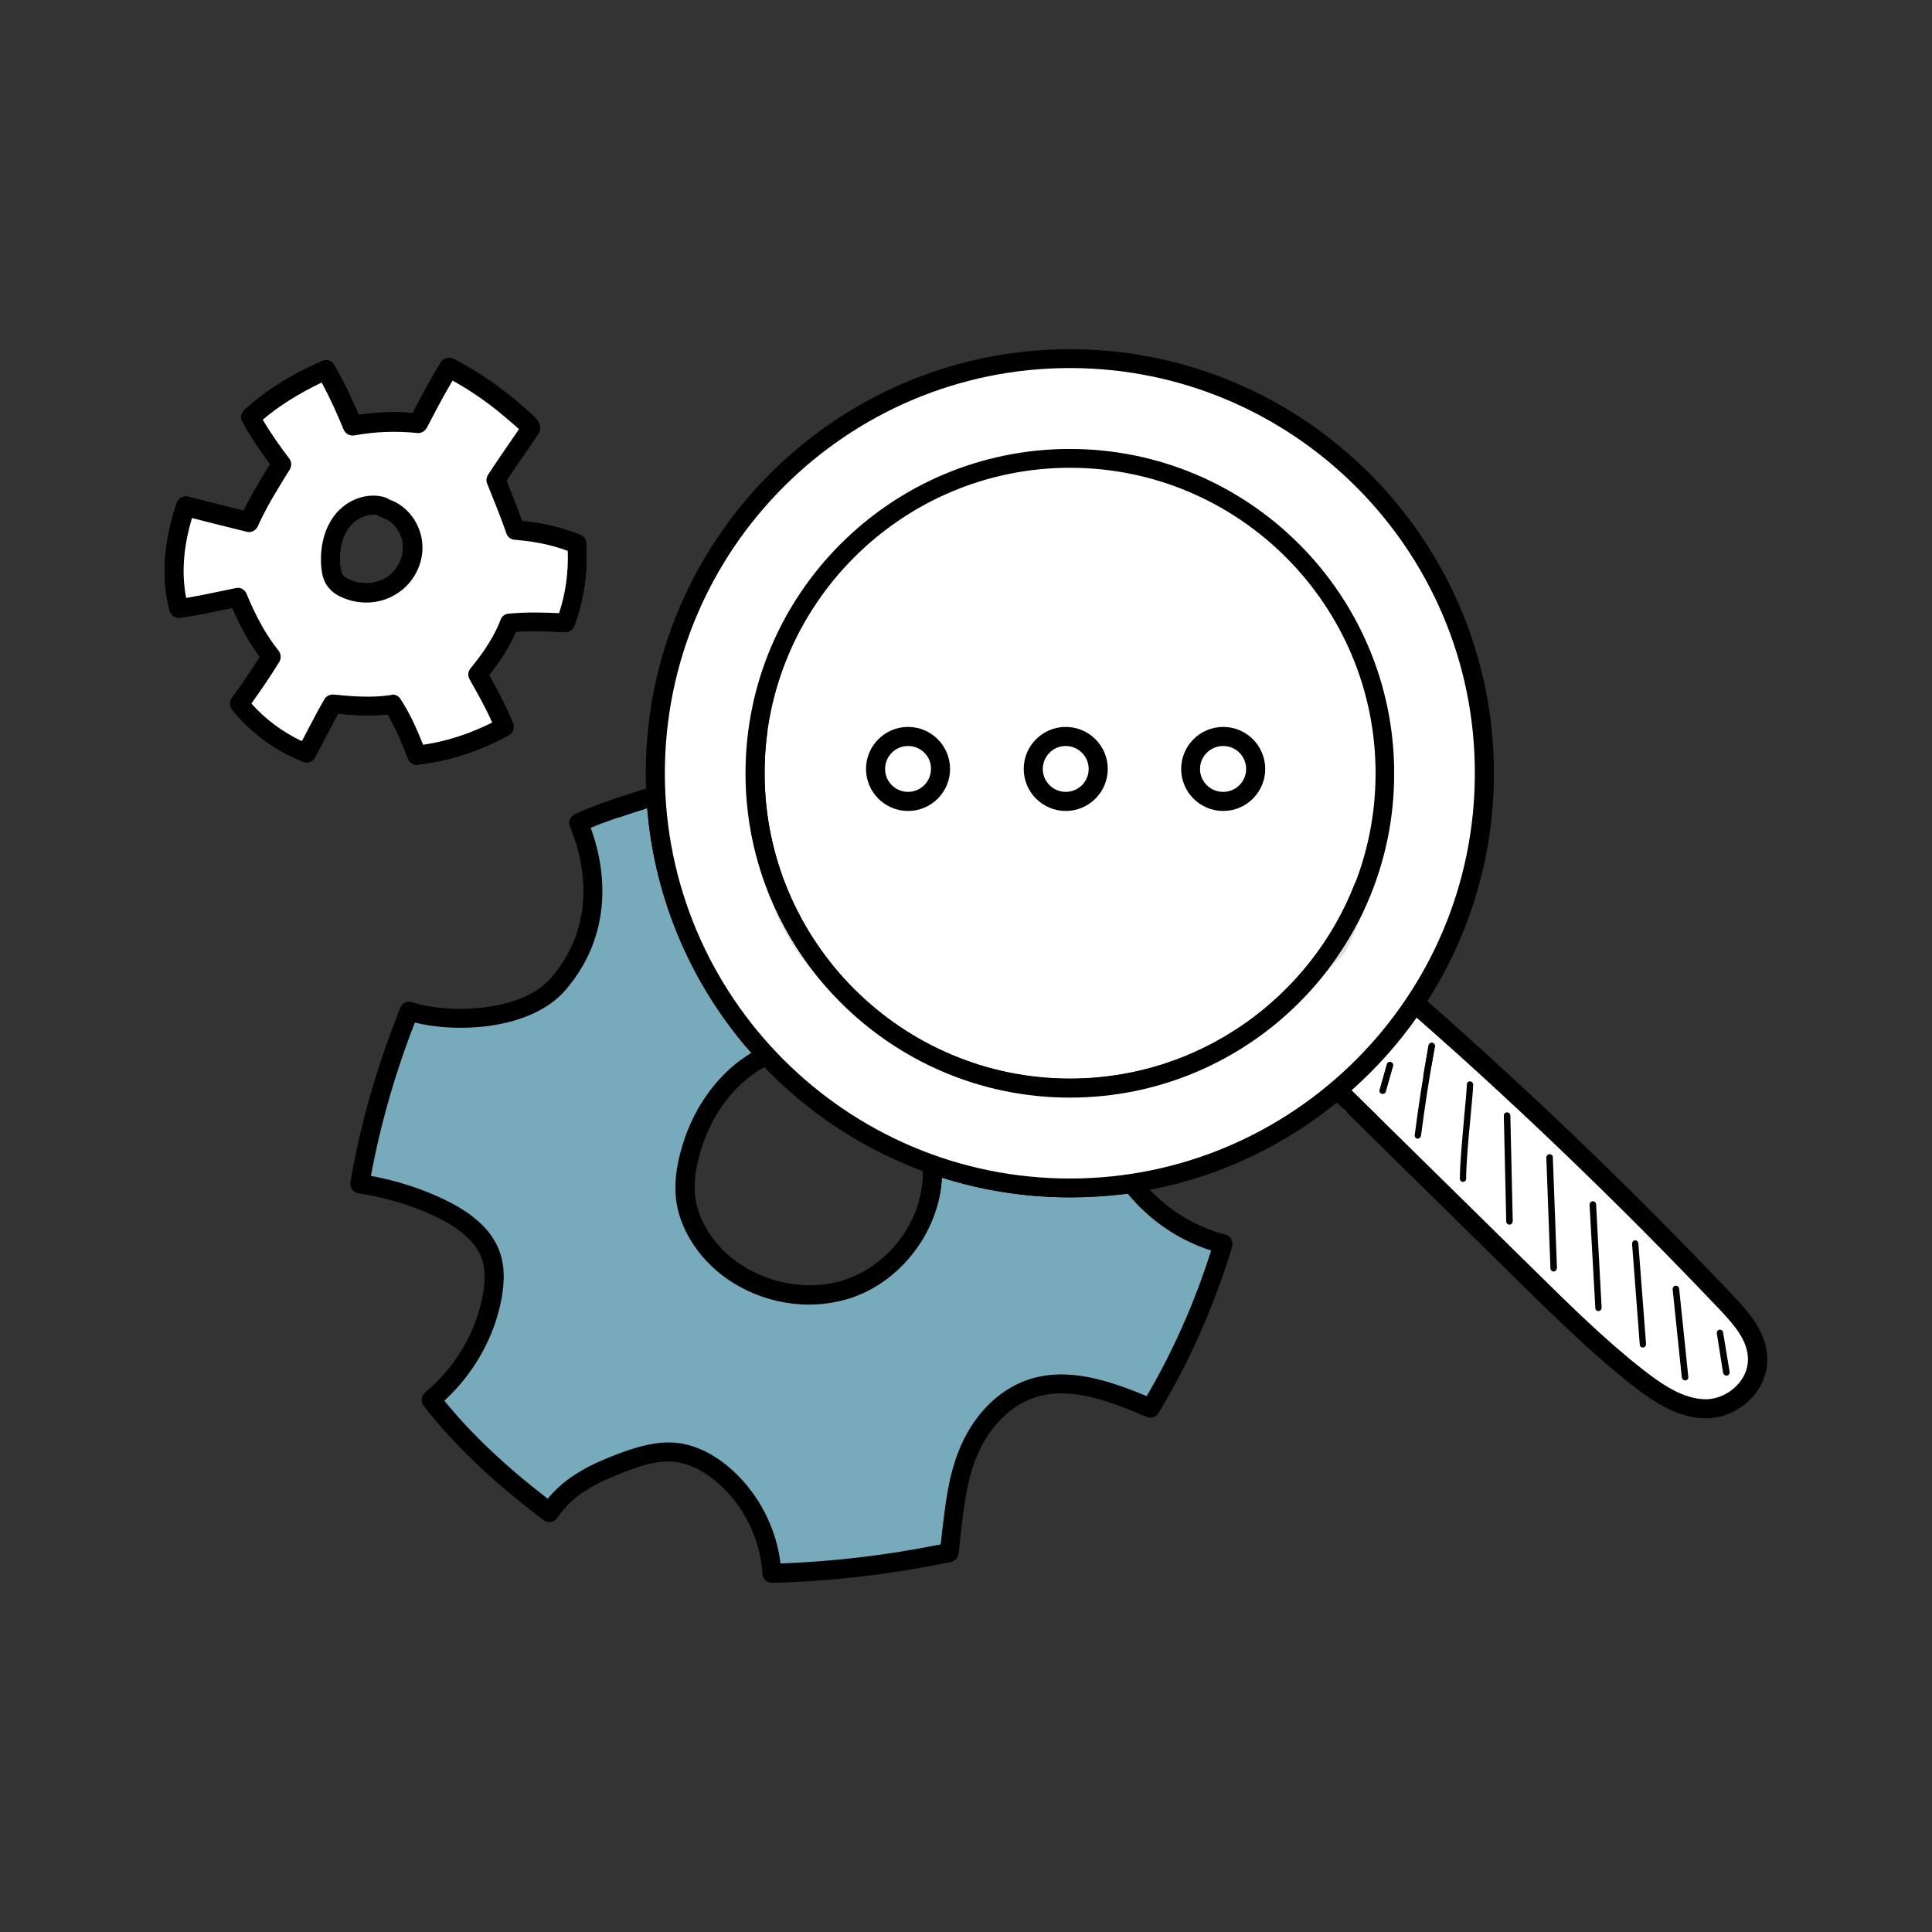 <?xml version="1.0" encoding="utf-8"?>
<!-- Generator: Adobe Illustrator 28.0.0, SVG Export Plug-In . SVG Version: 6.00 Build 0)  -->
<svg version="1.1" id="Layer_1" xmlns:xodm="http://www.corel.com/coreldraw/odm/2003"
	 xmlns="http://www.w3.org/2000/svg" xmlns:xlink="http://www.w3.org/1999/xlink" x="0px" y="0px" viewBox="0 0 800 800"
	 style="enable-background:new 0 0 800 800;" xml:space="preserve">
<rect x="0" y="0" width="800" height="800" fill="#333333" stroke="none"/>
<style type="text/css">
	.st0{fill:none;}
	.st1{fill:#77ABBC;}
	.st2{fill:#FFFFFF;}
	.st3{fill:#DEDEDE;}
</style>
<g id="Layer_x0020_1">
	<rect y="0" class="st0" width="800" height="800"/>
	<g id="_1314997659760">
		<path class="st1" d="M351,533.7c-20.9,7-46-0.9-59.1-18.4c-3.9-5.2-6.8-11.1-7.9-17.5c-1-6.3-0.3-12.9,1.3-19.1
			c3.8-15.2,12.6-29.6,25.9-38.3c13.3-8.6,31.3-10.8,45.5-3.6c17.5,8.9,28.4,27.9,29.2,46.7C387,505.3,371.9,526.7,351,533.7z
			 M458,467.2c-5-22.8,4.9-48.2,24.2-61.8c-16.4-22.8-34.7-43.9-54.5-63.6c-9.3,11.2-38.2,36.9-81.5,15.1c-19-9.6-33-33.1-31.1-40.1
			c-29.6,8.8-59.6,16.5-75.6,24c6.6,15.1,12.1,42.7-8.3,66.5c-14.3,16.9-48.3,16.1-61.8,11.4c-9.4,23.4-16.3,47.2-20.4,71.5
			c11.6,1.8,22.7,5.1,33,10c9.2,4.4,18.3,10.7,21.4,20.2c1.7,5.3,1.4,11,0.4,16.5c-3.1,16.5-12.2,31.9-25.3,42.6
			c14,17.9,30.9,33,49,46.7c7.3-10.9,18.7-16.3,29.6-20.4c7.2-2.7,14.8-5.2,22.5-4.5c8.1,0.8,15.5,5.1,21.4,10.6
			c11.1,10.2,17.9,24.6,18.8,39.5c25.2-0.7,49.5-3.8,73.5-8.6c1.8-14.1,2.6-27.6,7.3-39.9c4.7-12.3,13.9-23.6,26.6-27.9
			c16.2-5.5,33.8,1.3,49.5,8c12.4-20.4,22.8-43.8,30-68C482.7,509,463,490,458,467.2L458,467.2z"/>
		<path d="M337.9,436.4c-8.3,0-17,2.5-24.4,7.3c-11.6,7.5-20.4,20.6-24.2,35.9c-1.7,6.7-2.1,12.5-1.2,17.5
			c0.9,5.3,3.4,10.7,7.2,15.8c12,16.1,35.5,23.4,54.6,17c19.3-6.4,33.2-26.3,32.3-46.2c-0.8-18.4-11.4-35.4-27.1-43.4
			C349.7,437.7,343.9,436.4,337.9,436.4L337.9,436.4z M335,540.2c-17.8,0-35.5-8.2-46.2-22.5c-4.5-6-7.5-12.7-8.6-19.2
			c-1-6.2-0.6-13,1.4-20.7c4.3-17.2,14.4-32,27.6-40.6c15.2-9.9,34.6-11.3,49.4-3.8c18.2,9.2,30.5,28.9,31.4,50.1
			c1,23.3-15.2,46.5-37.7,54C346.7,539.3,340.8,540.2,335,540.2L335,540.2z M276.7,597.3c1,0,2.1,0,3.1,0.1
			c8.1,0.8,16.3,4.8,23.7,11.6c10.9,10,17.9,23.8,19.7,38.4c21.6-0.8,43.4-3.3,66.3-7.9c0.2-1.5,0.4-2.9,0.5-4.4
			c1.4-11.8,2.6-22.9,6.7-33.6c5.7-14.9,16.3-25.9,29-30.2c16-5.4,33,0.1,49.1,6.8c10.8-18.3,20-39,26.7-60.3
			c-23.6-7.5-42.4-27.1-47.4-49.8c-5.1-23,4.1-48.5,22.5-63.5c-14.2-19.5-30.2-38.2-48.8-57c-10.2,10.6-40,34.8-83.4,12.8
			c-16-8.1-30.3-26.6-32.9-38.4c-5.4,1.6-10.7,3.1-16,4.6c-19.8,5.7-38.6,11.1-50.9,16.3c4.6,12.4,11.6,41.3-10.3,67
			c-14.5,17-45.8,17.9-62.5,13.6c-8.2,21-14.3,42.3-18.2,63.5c10.7,2,20.8,5.2,30.2,9.7c12.8,6.1,20.5,13.5,23.4,22.6
			c1.7,5.2,1.8,11.1,0.5,18.4c-2.9,16.1-11.6,31.3-23.7,42.4c11.2,13.8,25.3,27.1,42.8,40.6c7.7-9.5,18.4-14.5,28.9-18.5
			C261.9,599.8,269.2,597.3,276.7,597.3L276.7,597.3z M319.6,655.4c-2.1,0-3.8-1.6-3.9-3.7c-0.8-13.9-7.2-27.3-17.5-36.8
			c-4.3-3.9-11.1-8.8-19.1-9.6c-7-0.7-14.1,1.7-20.7,4.3c-10.5,4-21.1,9-27.6,18.9c-0.6,0.9-1.5,1.5-2.6,1.7s-2.2-0.1-3-0.7
			c-20.8-15.6-37.1-31.1-49.8-47.4c-1.3-1.7-1-4.1,0.6-5.5c12.3-10.1,21.1-24.8,23.9-40.3c1.1-6,1-10.7-0.2-14.6
			c-2.2-6.8-8.7-12.9-19.3-17.9c-9.8-4.7-20.6-7.9-32-9.7c-1.1-0.2-2-0.7-2.6-1.6s-0.9-1.9-0.7-3c4.1-24.1,11.1-48.4,20.7-72.3
			c0.8-2,3-2.9,5-2.2c12.7,4.5,44.6,4.9,57.5-10.2c21.5-25.2,11.3-54.1,7.7-62.4c-0.9-2,0-4.2,1.9-5.2c12.5-5.9,33.4-11.9,55.4-18.2
			c6.8-1.9,13.8-3.9,20.7-6c1.4-0.4,2.9,0,3.9,1s1.5,2.5,1,3.9c-1.2,4.2,11,26.4,29.1,35.5c42.5,21.4,69.5-5.3,76.7-14.1
			c0.7-0.9,1.7-1.4,2.8-1.4c1.1,0,2.2,0.4,3,1.1c21.2,21.1,39.1,42.1,54.8,64c0.6,0.9,0.9,1.9,0.7,2.9c-0.2,1-0.7,2-1.6,2.6
			c-17.9,12.7-27.2,36.5-22.6,57.7c4.7,21.1,23,39.2,45.6,45c1,0.3,1.9,0.9,2.4,1.9c0.5,0.9,0.7,2,0.4,3.1
			c-7.3,24.4-17.9,48.2-30.5,68.9c-1,1.7-3.1,2.4-4.9,1.6c-16.4-7-32.2-12.8-46.7-7.9c-10.3,3.5-19.4,13.1-24.2,25.6
			c-3.7,9.7-4.9,20.4-6.2,31.7c-0.3,2.4-0.5,4.8-0.8,7.3c-0.2,1.7-1.5,3-3.1,3.4C368,652,343.7,654.9,319.6,655.4L319.6,655.4
			L319.6,655.4z"/>
		<path class="st2" d="M550.4,448c27.6,27.1,55.1,54.2,82.6,81.3c14.5,14.3,29.1,28.6,45,41.1c8.5,6.7,18,13,28.4,13
			s21.5-8.8,21.4-20.5c-0.1-9.2-6.4-16.5-12.3-22.8c-43.8-46.2-89.6-90.1-137.2-131.3C569.6,421.5,560.8,434.3,550.4,448z"/>
		<path d="M555.7,447.6l80.1,78.8c14.2,14,28.9,28.5,44.6,40.8c8.1,6.3,16.8,12.2,26,12.2l0,0c4.5,0,9.2-2.1,12.6-5.5
			c3.1-3.1,4.8-7,4.8-11c0-7.7-5.6-14.1-11.2-20.1c-42.6-44.9-87.5-88-133.6-128.1C571.8,425.3,564.2,436.2,555.7,447.6L555.7,447.6
			z M706.5,587.3L706.5,587.3c-11.6,0-21.7-6.7-30.9-13.9c-16-12.6-30.9-27.2-45.3-41.3l-82.6-81.3c-1.4-1.4-1.5-3.6-0.4-5.2
			c10.3-13.6,19.1-26.6,27.7-39.1c0.6-0.9,1.6-1.6,2.8-1.7c1.1-0.2,2.2,0.2,3.1,0.9c47.5,41.2,93.8,85.4,137.5,131.6
			c6.4,6.8,13.3,14.9,13.4,25.5c0,6.1-2.4,12-7,16.6C719.9,584.4,713,587.3,706.5,587.3L706.5,587.3z"/>
		<path class="st2" d="M443,450.6c-72,0-130.4-58.4-130.4-130.4S371,189.8,443,189.8s130.4,58.4,130.4,130.4S515,450.6,443,450.6z
			 M443,450.6c-72,0-130.4-58.4-130.4-130.4S371,189.8,443,189.8s130.4,58.4,130.4,130.4S515,450.6,443,450.6z M443,148.5
			c-94.8,0-171.7,76.9-171.7,171.7S348.2,491.9,443,491.9S614.7,415,614.7,320.2S537.8,148.5,443,148.5L443,148.5z"/>
		<path d="M316.6,320.2c0,69.7,56.7,126.5,126.5,126.5c69.7,0,126.5-56.7,126.5-126.5c0-69.7-56.7-126.5-126.5-126.5
			C373.3,193.7,316.6,250.5,316.6,320.2z M443,454.5c-74.1,0-134.3-60.3-134.3-134.3c0-74.1,60.2-134.3,134.3-134.3
			s134.3,60.3,134.3,134.3C577.4,394.3,517.1,454.5,443,454.5z M443,152.4c-92.5,0-167.7,75.3-167.7,167.8S350.5,488,443,488
			s167.7-75.3,167.7-167.8C610.8,227.7,535.5,152.4,443,152.4L443,152.4z M443,495.8c-96.9,0-175.6-78.8-175.6-175.6
			S346.2,144.6,443,144.6c96.9,0,175.6,78.8,175.6,175.6S539.9,495.8,443,495.8z"/>
		<path class="st2" d="M362.6,318.4c0-7.4,6-13.5,13.5-13.5c7.4,0,13.5,6,13.5,13.5c0,7.4-6,13.5-13.5,13.5S362.6,325.9,362.6,318.4
			z"/>
		<path d="M376,308.9c-5.3,0-9.5,4.3-9.5,9.5c0,5.3,4.3,9.5,9.5,9.5c5.3,0,9.5-4.3,9.5-9.5C385.6,313.2,381.3,308.9,376,308.9z
			 M376,335.8c-9.6,0-17.4-7.8-17.4-17.4S366.4,301,376,301s17.4,7.8,17.4,17.4S385.6,335.8,376,335.8z"/>
		<path class="st2" d="M427.8,318.4c0-7.4,6-13.5,13.5-13.5c7.4,0,13.5,6,13.5,13.5c0,7.4-6,13.5-13.5,13.5S427.8,325.9,427.8,318.4
			z"/>
		<path d="M441.3,308.9c-5.3,0-9.5,4.3-9.5,9.5c0,5.3,4.3,9.5,9.5,9.5c5.3,0,9.5-4.3,9.5-9.5C450.8,313.2,446.5,308.9,441.3,308.9z
			 M441.3,335.8c-9.6,0-17.4-7.8-17.4-17.4s7.8-17.4,17.4-17.4s17.4,7.8,17.4,17.4C458.7,328,450.9,335.8,441.3,335.8z"/>
		<path class="st2" d="M493,318.4c0-7.4,6-13.5,13.5-13.5c7.4,0,13.5,6,13.5,13.5c0,7.4-6,13.5-13.5,13.5S493,325.9,493,318.4z"/>
		<path d="M506.5,308.9c-5.3,0-9.6,4.3-9.6,9.5c0,5.3,4.3,9.5,9.6,9.5c5.3,0,9.5-4.3,9.5-9.5C516,313.2,511.8,308.9,506.5,308.9z
			 M506.5,335.8c-9.6,0-17.4-7.8-17.4-17.4s7.8-17.4,17.4-17.4c9.6,0,17.4,7.8,17.4,17.4S516.1,335.8,506.5,335.8z"/>
		<path d="M572.6,452.9h-0.4c-0.7-0.2-1.1-0.9-0.9-1.6l3-10.6c0.2-0.7,0.9-1.1,1.6-0.9c0.7,0.2,1.1,0.9,0.9,1.6l-3,10.6
			C573.7,452.6,573.1,452.9,572.6,452.9L572.6,452.9z"/>
		<path d="M587.1,471.5h-0.2c-0.7-0.1-1.2-0.8-1.1-1.5c1.6-12.3,3.5-24.8,5.8-37.1c0.1-0.7,0.8-1.2,1.5-1.1s1.2,0.8,1.1,1.5
			c-2.3,12.2-4.2,24.7-5.8,37C588.2,471,587.7,471.5,587.1,471.5L587.1,471.5z"/>
		<path d="M605.8,489.4c-0.7,0-1.3-0.6-1.3-1.3c0-6.2,1-16.6,1.8-25.7c0.5-5.6,1-10.4,1.1-13.4c0-0.7,0.6-1.4,1.4-1.2
			c0.7,0,1.3,0.7,1.2,1.4c-0.1,3.1-0.6,7.9-1.1,13.5c-0.9,9.1-1.8,19.4-1.8,25.5C607.1,488.8,606.5,489.4,605.8,489.4L605.8,489.4z"
			/>
		<path d="M625,507.1c-0.7,0-1.3-0.6-1.3-1.3l-1-43.9c0-0.7,0.5-1.3,1.3-1.3s1.4,0.6,1.4,1.3l1,43.8
			C626.3,506.5,625.8,507.1,625,507.1L625,507.1L625,507.1z"/>
		<path d="M643.3,526.5c-0.7,0-1.3-0.6-1.3-1.3l-1.7-45.9c0-0.7,0.5-1.3,1.3-1.4c0.7,0,1.4,0.5,1.4,1.3l1.7,45.9
			C644.6,525.9,644,526.5,643.3,526.5L643.3,526.5L643.3,526.5z"/>
		<path d="M661.9,542.9c-0.7,0-1.3-0.5-1.3-1.2l-2.4-42.9c0-0.7,0.5-1.3,1.3-1.4c0.8,0,1.3,0.5,1.4,1.2l2.3,42.9
			C663.2,542.2,662.7,542.8,661.9,542.9L661.9,542.9L661.9,542.9z"/>
		<path d="M680.3,558c-0.7,0-1.3-0.5-1.3-1.2l-3.2-41.8c0-0.7,0.5-1.4,1.2-1.4c0.7-0.1,1.3,0.5,1.4,1.2l3.2,41.8
			C681.6,557.3,681.1,557.9,680.3,558L680.3,558L680.3,558z"/>
		<path d="M697.7,571.6c-0.6,0-1.2-0.5-1.3-1.2l-3.8-36.6c0-0.7,0.5-1.4,1.2-1.4c0.7-0.1,1.4,0.4,1.5,1.2l3.8,36.6
			c0.1,0.7-0.5,1.4-1.2,1.4H697.7L697.7,571.6z"/>
		<path d="M714.8,569.6c-0.6,0-1.2-0.5-1.3-1.1l-2.6-16.4c-0.1-0.7,0.4-1.4,1.1-1.5c0.7-0.1,1.4,0.4,1.5,1.1l2.7,16.4
			c0.1,0.7-0.4,1.4-1.1,1.5H714.8L714.8,569.6z"/>
		<path class="st3" d="M337.8,403.7c-0.2-0.2-0.4-0.5-0.6-0.7c-9.5-10.7-14.9-21.4-18.5-31.8C323.5,382.9,330,393.9,337.8,403.7
			L337.8,403.7z M549.8,401.6c5.5-7.2,10.3-15,14.3-23.2c-0.3,0.9-0.7,1.8-1,2.7c-1.9,4.4-3.9,8.7-6,13.1
			C555.1,396.4,552.7,398.9,549.8,401.6L549.8,401.6z"/>
		<path d="M438.7,450.9c-4.9,0-9.8-0.4-14.7-1.3h-0.1c-7.8-0.9-15.8-1.8-23.4-4.1c-14-4.5-26.5-12.3-38.3-20.9
			c-5-4.1-12.9-8.5-24.3-21c-7.8-9.8-14.3-20.8-19.1-32.6c-1.9-5.6-3.4-11.1-4.8-16.4c-2.3-17.7-2.6-35.5-0.3-53.2
			c0.2,0,0.4,0,0.5,0c1.2,0,2.4,0.3,3.5,0.8c0,0.1,0,0.2,0.1,0.2c-0.8,5.8-1.2,11.7-1.2,17.7c0,69.7,56.7,126.5,126.5,126.5
			c53.7,0,99.7-33.7,118-81c1-1.4,2.1-2.8,3.4-3.9c1-0.6,2.1-0.9,3.2-0.9c0.9,0,1.7,0.2,2.5,0.5c-2,5.7-4,11.3-6.1,17
			c-4,8.2-8.8,16-14.3,23.2c-8.5,8-20.2,17.2-31.6,24.3c-2.4,1.8-4.1,3-9.1,6.1c-12.4,6.5-25.9,10.7-39.4,14
			c-6.5,1.8-13,3.7-19.8,4.3C446.2,450.7,442.4,450.9,438.7,450.9L438.7,450.9z"/>
		<path class="st3" d="M558.2,461.2c-1-0.7-1.8-1.6-2.5-2.5L558.2,461.2z"/>
		<path d="M565,463.5c-2.5,0-4.8-0.9-6.8-2.3l-2.5-2.5c-0.6-0.8-1.1-1.7-1.5-2.6c1.9-1.5,3.7-3,5.4-4.6l10.8,10.6
			C568.6,463.1,566.8,463.5,565,463.5L565,463.5z M599.4,432.6c-4.3-3.8-8.5-7.6-12.8-11.3c0.9-1.3,1.8-2.6,2.7-3.9
			c0.1,0,0.2,0,0.3,0c0.9,0,1.9,0.1,2.9,0.4C598.8,419.4,602.1,426.8,599.4,432.6L599.4,432.6z"/>
		<path d="M554.2,456.1c-1.4-3.5-1.3-7.6,1.7-11.2c1.2-2,3.4-3,5.3-4.3l0.1-0.1c9.4-8.5,11-7.9,16.7-14.6l0.5-0.5
			c2.7-4.1,6.1-8,10.9-8.1c-0.9,1.3-1.8,2.6-2.7,3.9c-7.8,11.1-16.9,21.2-27,30.2C557.8,453,556,454.6,554.2,456.1L554.2,456.1z"/>
		<path d="M572.6,452.9h-0.4c-0.7-0.2-1.1-0.9-0.9-1.6l3-10.6c0.1-0.6,0.6-1,1.2-1c0.1,0,0.3,0,0.4,0.1c0.7,0.2,1.1,0.9,0.9,1.6
			l-3,10.6C573.7,452.6,573.1,452.9,572.6,452.9L572.6,452.9z"/>
		<path d="M589.3,445.8c0.7-4.3,1.5-8.6,2.2-12.9c0.1-0.6,0.7-1.1,1.3-1.1c0.1,0,0.2,0,0.2,0c0.7,0.1,1.2,0.8,1.1,1.5
			c-0.5,2.9-1,5.7-1.5,8.6c-0.9,1.1-1.9,2.1-2.8,3.1C589.6,445.3,589.5,445.6,589.3,445.8L589.3,445.8z"/>
		<path class="st2" d="M172.4,230.8c0.3,1.1-0.7,3.1-1,4.1c-0.4,0.8-0.7,1.6-1.2,2.4c-0.9,1.4-2,2.8-3.3,3.9
			c-2.5,2.4-5.3,4.1-8.6,5.3c-1.3,0.5-2.7,0.8-4,1.1c-1.2,0.2-2.4,0.3-3.5,0.2c-0.8-0.1-1.5-0.3-2.3-0.3c2.1,0-0.2,0-1-0.2
			c-3.6-1-7.2-4.1-8.9-7.5c-1.1-2-2-4.3-2.1-6.7c-0.1-2.1,0.5-4.3,1.3-6.2c1.1-2.8,2.4-5.5,4.1-8c1.9-2.8,4.3-5.7,7.3-7.2
			c3-1.6,6.3-1.8,9.3-0.7c1.2-0.6,2.6-0.8,3.8-0.3c2.2,0.8,4.1,1.9,5.6,3.8c1.5,1.8,2.5,3.6,3.4,5.9c0.2,0.7,0.5,1.4,0.6,2.1
			c0.1,0.4,0.2,0.9,0.3,1.3c0.1,0.7,0.2,1.3,0.3,2v-0.5c-0.1-0.6,0-0.6,0-0.1c0.1,0.7,0.2,1.4,0.3,2v1
			C172.6,229.1,172.6,230,172.4,230.8L172.4,230.8z M213.1,219.6l-6.6-22.2l13.9-20l-34.1-24.1c-4.4,7.3-8.8,14.6-13.2,22l-0.9,1
			c-0.5,0.3-1.1,0.3-1.8,0.3c-7.6-0.1-15.2-0.2-22.8-0.4c-3.8-7.3-7.4-14.2-11.5-20.8c-0.3-0.5-0.7-1.1-1.3-1.2
			c-0.6-0.1-1.2,0.2-1.7,0.5c-9,5.5-18,11.1-27.1,16.6l-0.6,0.5c-0.4,0.6,0,1.4,0.3,2c3.4,6.2,7.5,11.9,12.1,17.2
			c-4.1,7.7-8.4,14.8-13.1,21.6c-1.1,1.6-2.4,3.4-4.3,3.9c-1.6,0.5-3.3,0-4.8-0.4c-6.4-1.8-12.6-3.9-18.9-6.2
			c-5.3,12.8-6.3,27.4-2.8,40.8c0.5,1,24.1-2.4,24.1-2.4l14,24.9l-11.2,18.9l25.8,19.2l13.4-20l23.7,0.5l9.1,21.1l35.3-12.5
			l-8.5-21.7l12.7-21l23.9-2l0.8-29.8L213.1,219.6L213.1,219.6z"/>
		<path d="M162.5,287.6c1.4,0,2.6,0.7,3.3,1.8c4.2,6.4,6.9,12.8,9.4,19c9.6-1.4,19.2-4.5,28.6-9.2c-2.9-6.6-6.2-12.3-9.4-18
			c-0.8-1.4-0.6-3.2,0.4-4.4c6.1-7.4,10.1-13.9,12.5-20.2c0.5-1.4,1.8-2.4,3.3-2.5c7.5-0.7,14.4-0.5,20.9-0.2
			c2.7-8.2,3.9-16.7,3.6-25.8c-8.3-3.1-16.1-4.1-22-4.6c-1.5-0.1-2.9-1.1-3.4-2.6c-2.4-7-5.3-13.9-8-20.7c-0.5-1.2-0.3-2.5,0.4-3.6
			c3.1-4.8,6.1-9.1,8.9-13.2c1.3-1.9,2.6-3.8,3.9-5.7c-2-1.8-3.9-3.5-6-5.2c-6.7-5.7-13.9-10.7-21.5-14.9c-4,6.7-7.4,13.3-10.7,19.6
			c-0.8,1.4-2.4,2.3-3.9,2.1c-8.7-0.9-17.5-0.6-26.1,1c-1.8,0.3-3.7-0.7-4.4-2.4c-2.7-6.6-5.7-13.2-9.1-19.5
			c-9.4,4.5-17.6,9.6-24.4,15.4c3.6,6.1,7.5,11.5,11,16.1c1,1.3,1,3.1,0.2,4.5c-5,8-9.7,15.6-13.3,23.6c-0.8,1.7-2.7,2.7-4.5,2.2
			c-7.8-1.9-15.3-3.8-22.7-5.7c-3.6,12-4.4,23.1-2.4,33.1c4.6-0.8,9.1-1.7,13.4-2.6c2.4-0.5,4.8-1,7.2-1.5c1.9-0.4,3.7,0.6,4.4,2.4
			c4,9.7,8.3,17.4,13.3,23.6c1,1.3,1.1,3.1,0.3,4.5c-4.1,6.7-7.9,12.1-11.6,17.3c5.7,6.5,12.9,11.8,20.9,15.6c0.7-1.3,1.4-2.7,2.1-4
			c2.4-4.6,4.7-9,7.2-13.3c0.8-1.4,2.3-2.1,3.9-2c7.7,0.8,15.9,1.4,23.7,0.2L162.5,287.6L162.5,287.6z M172.7,316.7
			c-1.6,0-3.1-1-3.7-2.5c-2.5-6.3-4.9-12.4-8.5-18.4c-7,0.7-13.9,0.4-20.5-0.3c-1.9,3.5-3.8,7.1-5.8,10.9c-1.2,2.3-2.4,4.7-3.8,7.2
			c-0.9,1.8-3,2.6-4.9,1.8c-11.6-4.6-21.8-12.1-29.4-21.6c-1.1-1.4-1.1-3.3-0.1-4.7c3.8-5.2,7.6-10.6,11.6-17.1
			c-4.2-5.7-8-12.3-11.4-20.3c-1.3,0.3-2.6,0.6-4,0.8c-5.5,1.2-11.3,2.4-17.5,3.3c-1.9,0.3-3.8-1-4.4-2.9
			c-3.6-13.3-2.6-28.3,2.9-44.6c0.6-2,2.7-3.1,4.7-2.6c7.5,1.9,15,3.8,23,5.8c3.2-6.6,7-12.8,11-19.3c-3.7-5-7.8-10.8-11.5-17.6
			c-0.9-1.6-0.5-3.6,0.8-4.8c8.6-7.9,19.4-14.7,32.2-20.3c1.9-0.8,4.1-0.1,5,1.7c3.8,6.6,7.1,13.6,10.1,20.6
			c7.4-1.1,15-1.4,22.4-0.8c3.5-6.7,7.2-13.7,11.7-21c1.1-1.7,3.4-2.3,5.2-1.4c9.3,4.9,18.2,10.8,26.2,17.6c2.2,1.8,4.3,3.7,6.4,5.6
			c1.1,1,2.6,2.4,3.1,4.5c0.3,1.1,0.1,2.2-0.5,3.2c-1.8,2.7-3.7,5.4-5.6,8.2c-2.5,3.6-5,7.2-7.7,11.3c2.2,5.5,4.4,11.1,6.4,16.7
			c6.7,0.7,15.1,2.1,24.2,5.8c1.4,0.6,2.4,1.9,2.4,3.4c0.7,12.3-0.9,23.5-4.9,34.2c-0.6,1.6-2,2.7-3.8,2.6l-2.6-0.1
			c-5.7-0.2-11.6-0.5-17.8,0c-2.5,5.8-6.1,11.6-11.1,18c3.4,6,6.8,12.4,9.9,19.8c0.8,1.9,0,4-1.7,5c-12.3,6.7-25,10.8-37.7,12.2
			L172.7,316.7L172.7,316.7z"/>
		<path d="M154.4,213.1c-3.4,0-7.2,1.9-9.7,5c-3,3.9-4.4,9.4-3.9,15.6c0.1,1.4,0.3,3.2,1.1,4.3c0.5,0.8,1.5,1.5,3,2.1
			c4.9,2.2,10.7,1.8,15.1-0.9c4.4-2.8,7.2-8.1,6.9-13.3s-3.8-10-8.4-11.6l-0.5-0.2c-0.8-0.3-1.5-0.6-2.1-1
			C155.4,213.2,154.9,213.1,154.4,213.1L154.4,213.1z M151.7,249.5c-3.4,0-6.8-0.7-10-2.1c-2.8-1.2-4.8-2.8-6.2-4.8
			c-1.9-2.7-2.3-5.8-2.5-8.2c-0.6-8.2,1.4-15.7,5.6-21.1c5.2-6.7,14-9.7,21.3-7.2c0.5,0.2,1,0.5,1.4,0.8
			c7.6,2.6,13.1,10.2,13.6,18.6c0.5,8-3.7,16.1-10.7,20.4C160.5,248.3,156.1,249.5,151.7,249.5L151.7,249.5z"/>
		<path class="st2" d="M172.4,230.8c0.3,1.1-0.7,3.1-1,4.1c-0.4,0.8-0.7,1.6-1.2,2.4c-0.9,1.4-2,2.8-3.3,3.9
			c-2.5,2.4-5.3,4.1-8.6,5.3c-1.3,0.5-2.7,0.8-4,1.1c-1.2,0.2-2.4,0.3-3.5,0.2c-0.8-0.1-1.5-0.3-2.3-0.3c2.1,0-0.2,0-1-0.2
			c-3.6-1-7.2-4.1-8.9-7.5c-1.1-2-2-4.3-2.1-6.7c-0.1-2.1,0.5-4.3,1.3-6.2c1.1-2.8,2.4-5.5,4.1-8c1.9-2.8,4.3-5.7,7.3-7.2
			c3-1.6,6.3-1.8,9.3-0.7c1.2-0.6,2.6-0.8,3.8-0.3c2.2,0.8,4.1,1.9,5.6,3.8c1.5,1.8,2.5,3.6,3.4,5.9c0.2,0.7,0.5,1.4,0.6,2.1
			c0.1,0.4,0.2,0.9,0.3,1.3c0.1,0.7,0.2,1.3,0.3,2v-0.5c-0.1-0.6,0-0.6,0-0.1c0.1,0.7,0.2,1.4,0.3,2v1
			C172.6,229.1,172.6,230,172.4,230.8L172.4,230.8z M213.1,219.6l-6.6-22.2l13.9-20l-34.1-24.1c-4.4,7.3-8.8,14.6-13.2,22l-0.9,1
			c-0.5,0.3-1.1,0.3-1.8,0.3c-7.6-0.1-15.2-0.2-22.8-0.4c-3.8-7.3-7.4-14.2-11.5-20.8c-0.3-0.5-0.7-1.1-1.3-1.2
			c-0.6-0.1-1.2,0.2-1.7,0.5c-9,5.5-18,11.1-27.1,16.6l-0.6,0.5c-0.4,0.6,0,1.4,0.3,2c3.4,6.2,7.5,11.9,12.1,17.2
			c-4.1,7.7-8.4,14.8-13.1,21.6c-1.1,1.6-2.4,3.4-4.3,3.9c-1.6,0.5-3.3,0-4.8-0.4c-6.4-1.8-12.6-3.9-18.9-6.2
			c-5.3,12.8-6.3,27.4-2.8,40.8c0.5,1,24.1-2.4,24.1-2.4l14,24.9l-11.2,18.9l25.8,19.2l13.4-20l23.7,0.5l9.1,21.1l35.3-12.5
			l-8.5-21.7l12.7-21l23.9-2l0.8-29.8L213.1,219.6L213.1,219.6z"/>
		<path d="M162.5,287.6c1.4,0,2.6,0.7,3.3,1.8c4.2,6.4,6.9,12.8,9.4,19c9.6-1.4,19.2-4.5,28.6-9.2c-2.9-6.6-6.2-12.3-9.4-18
			c-0.8-1.4-0.6-3.2,0.4-4.4c6.1-7.4,10.1-13.9,12.5-20.2c0.5-1.4,1.8-2.4,3.3-2.5c7.5-0.7,14.4-0.5,20.9-0.2
			c2.7-8.2,3.9-16.7,3.6-25.8c-8.3-3.1-16.1-4.1-22-4.6c-1.5-0.1-2.9-1.1-3.4-2.6c-2.4-7-5.3-13.9-8-20.7c-0.5-1.2-0.3-2.5,0.4-3.6
			c3.1-4.8,6.1-9.1,8.9-13.2c1.3-1.9,2.6-3.8,3.9-5.7c-2-1.8-3.9-3.5-6-5.2c-6.7-5.7-13.9-10.7-21.5-14.9c-4,6.7-7.4,13.3-10.7,19.6
			c-0.8,1.4-2.4,2.3-3.9,2.1c-8.7-0.9-17.5-0.6-26.1,1c-1.8,0.3-3.7-0.7-4.4-2.4c-2.7-6.6-5.7-13.2-9.1-19.5
			c-9.4,4.5-17.6,9.6-24.4,15.4c3.6,6.1,7.5,11.5,11,16.1c1,1.3,1,3.1,0.2,4.5c-5,8-9.7,15.6-13.3,23.6c-0.8,1.7-2.7,2.7-4.5,2.2
			c-7.8-1.9-15.3-3.8-22.7-5.7c-3.6,12-4.4,23.1-2.4,33.1c4.6-0.8,9.1-1.7,13.4-2.6c2.4-0.5,4.8-1,7.2-1.5c1.9-0.4,3.7,0.6,4.4,2.4
			c4,9.7,8.3,17.4,13.3,23.6c1,1.3,1.1,3.1,0.3,4.5c-4.1,6.7-7.9,12.1-11.6,17.3c5.7,6.5,12.9,11.8,20.9,15.6c0.7-1.3,1.4-2.7,2.1-4
			c2.4-4.6,4.7-9,7.2-13.3c0.8-1.4,2.3-2.1,3.9-2c7.7,0.8,15.9,1.4,23.7,0.2L162.5,287.6L162.5,287.6z M172.7,316.7
			c-1.6,0-3.1-1-3.7-2.5c-2.5-6.3-4.9-12.4-8.5-18.4c-7,0.7-13.9,0.4-20.5-0.3c-1.9,3.5-3.8,7.1-5.8,10.9c-1.2,2.3-2.4,4.7-3.8,7.2
			c-0.9,1.8-3,2.6-4.9,1.8c-11.6-4.6-21.8-12.1-29.4-21.6c-1.1-1.4-1.1-3.3-0.1-4.7c3.8-5.2,7.6-10.6,11.6-17.1
			c-4.2-5.7-8-12.3-11.4-20.3c-1.3,0.3-2.6,0.6-4,0.8c-5.5,1.2-11.3,2.4-17.5,3.3c-1.9,0.3-3.8-1-4.4-2.9
			c-3.6-13.3-2.6-28.3,2.9-44.6c0.6-2,2.7-3.1,4.7-2.6c7.5,1.9,15,3.8,23,5.8c3.2-6.6,7-12.8,11-19.3c-3.7-5-7.8-10.8-11.5-17.6
			c-0.9-1.6-0.5-3.6,0.8-4.8c8.6-7.9,19.4-14.7,32.2-20.3c1.9-0.8,4.1-0.1,5,1.7c3.8,6.6,7.1,13.6,10.1,20.6
			c7.4-1.1,15-1.4,22.4-0.8c3.5-6.7,7.2-13.7,11.7-21c1.1-1.7,3.4-2.3,5.2-1.4c9.3,4.9,18.2,10.8,26.2,17.6c2.2,1.8,4.3,3.7,6.4,5.6
			c1.1,1,2.6,2.4,3.1,4.5c0.3,1.1,0.1,2.2-0.5,3.2c-1.8,2.7-3.7,5.4-5.6,8.2c-2.5,3.6-5,7.2-7.7,11.3c2.2,5.5,4.4,11.1,6.4,16.7
			c6.7,0.7,15.1,2.1,24.2,5.8c1.4,0.6,2.4,1.9,2.4,3.4c0.7,12.3-0.9,23.5-4.9,34.2c-0.6,1.6-2,2.7-3.8,2.6l-2.6-0.1
			c-5.7-0.2-11.6-0.5-17.8,0c-2.5,5.8-6.1,11.6-11.1,18c3.4,6,6.8,12.4,9.9,19.8c0.8,1.9,0,4-1.7,5c-12.3,6.7-25,10.8-37.7,12.2
			L172.7,316.7L172.7,316.7z"/>
		<path d="M154.4,213.1c-3.4,0-7.2,1.9-9.7,5c-3,3.9-4.4,9.4-3.9,15.6c0.1,1.4,0.3,3.2,1.1,4.3c0.5,0.8,1.5,1.5,3,2.1
			c4.9,2.2,10.7,1.8,15.1-0.9c4.4-2.8,7.2-8.1,6.9-13.3s-3.8-10-8.4-11.6l-0.5-0.2c-0.8-0.3-1.5-0.6-2.1-1
			C155.4,213.2,154.9,213.1,154.4,213.1L154.4,213.1z M151.7,249.5c-3.4,0-6.8-0.7-10-2.1c-2.8-1.2-4.8-2.8-6.2-4.8
			c-1.9-2.7-2.3-5.8-2.5-8.2c-0.6-8.2,1.4-15.7,5.6-21.1c5.2-6.7,14-9.7,21.3-7.2c0.5,0.2,1,0.5,1.4,0.8
			c7.6,2.6,13.1,10.2,13.6,18.6c0.5,8-3.7,16.1-10.7,20.4C160.5,248.3,156.1,249.5,151.7,249.5L151.7,249.5z"/>
		<path class="st2" d="M172.4,230.8c0.3,1.1-0.7,3.1-1,4.1c-0.4,0.8-0.7,1.6-1.2,2.4c-0.9,1.4-2,2.8-3.3,3.9
			c-2.5,2.4-5.3,4.1-8.6,5.3c-1.3,0.5-2.7,0.8-4,1.1c-1.2,0.2-2.4,0.3-3.5,0.2c-0.8-0.1-1.5-0.3-2.3-0.3c2.1,0-0.2,0-1-0.2
			c-3.6-1-7.2-4.1-8.9-7.5c-1.1-2-2-4.3-2.1-6.7c-0.1-2.1,0.5-4.3,1.3-6.2c1.1-2.8,2.4-5.5,4.1-8c1.9-2.8,4.3-5.7,7.3-7.2
			c3-1.6,6.3-1.8,9.3-0.7c1.2-0.6,2.6-0.8,3.8-0.3c2.2,0.8,4.1,1.9,5.6,3.8c1.5,1.8,2.5,3.6,3.4,5.9c0.2,0.7,0.5,1.4,0.6,2.1
			c0.1,0.4,0.2,0.9,0.3,1.3c0.1,0.7,0.2,1.3,0.3,2v-0.5c-0.1-0.6,0-0.6,0-0.1c0.1,0.7,0.2,1.4,0.3,2v1
			C172.6,229.1,172.6,230,172.4,230.8L172.4,230.8z M213.1,219.6l-6.6-22.2l13.9-20l-34.1-24.1c-4.4,7.3-8.8,14.6-13.2,22l-0.9,1
			c-0.5,0.3-1.1,0.3-1.8,0.3c-7.6-0.1-15.2-0.2-22.8-0.4c-3.8-7.3-7.4-14.2-11.5-20.8c-0.3-0.5-0.7-1.1-1.3-1.2
			c-0.6-0.1-1.2,0.2-1.7,0.5c-9,5.5-18,11.1-27.1,16.6l-0.6,0.5c-0.4,0.6,0,1.4,0.3,2c3.4,6.2,7.5,11.9,12.1,17.2
			c-4.1,7.7-8.4,14.8-13.1,21.6c-1.1,1.6-2.4,3.4-4.3,3.9c-1.6,0.5-3.3,0-4.8-0.4c-6.4-1.8-12.6-3.9-18.9-6.2
			c-5.3,12.8-6.3,27.4-2.8,40.8c0.5,1,24.1-2.4,24.1-2.4l14,24.9l-11.2,18.9l25.8,19.2l13.4-20l23.7,0.5l9.1,21.1l35.3-12.5
			l-8.5-21.7l12.7-21l23.9-2l0.8-29.8L213.1,219.6L213.1,219.6z"/>
		<path d="M151.8,247.8c-0.4,0-0.7,0-1-0.1c-0.8-0.1-1.5-0.3-2.3-0.3c0.5,0,0.7,0,0.8,0c0.3,0-1.2,0-1.9-0.2
			c-3.1-0.9-6.3-3.3-8.2-6.1c1.5,0.5,2.8,1.7,4.2,2.4c4.1,2.3,3.4,1.9,5.5,2.7c0.6,0.2,1.2,0.3,1.8,0.5c1.4,0,2.1,0,2.6,0
			c1.2,0,1.3-0.2,4.8-1.3c5.5-2.1,4.2-1.2,7.8-4.1c3.7-3.6,3.3-3,4.4-6.5c0.3-1.1,1-1.8,1.8-2.2c-0.2,0.9-0.6,1.8-0.9,2.4
			c-0.4,0.8-0.7,1.6-1.2,2.4c-0.9,1.4-2,2.8-3.3,3.9c-2.5,2.4-5.3,4.1-8.6,5.3c-1.3,0.5-2.7,0.8-4,1.1
			C153.4,247.7,152.6,247.8,151.8,247.8L151.8,247.8z"/>
		<path d="M179.3,311.6c-0.6,0-1.2-0.1-1.8-0.3l27.4-9.7c-0.3,0.6-0.7,1.3-1.2,1.9c-6,5.8-15,6.2-22.7,7.8
			C180.5,311.5,179.9,311.6,179.3,311.6L179.3,311.6z"/>
		<path d="M229.5,259c-1.9,0-3.9-0.7-5.3-2.1l11.2-0.9C234,258,231.8,259,229.5,259L229.5,259z M236.4,253.9l0.4-15.7
			c0.5,0.5,1,1.1,1.5,1.8c0.6,1.1,1,2.5,0.9,3.8v-0.2v0.2c0,0.4,0,0.9-0.1,1.3c-0.4,2.9-1.3,5.7-2.5,8.4
			C236.5,253.6,236.4,253.8,236.4,253.9L236.4,253.9z"/>
		<path d="M216.2,178.8L216.2,178.8z M162.5,287.6c1.4,0,2.6,0.7,3.3,1.8c4.2,6.4,6.9,12.8,9.4,19c9.6-1.4,19.2-4.5,28.6-9.2
			c-2.9-6.6-6.2-12.3-9.4-18c-0.8-1.4-0.6-3.2,0.4-4.4c6.1-7.4,10.1-13.9,12.5-20.2c0.5-1.4,1.8-2.4,3.3-2.5
			c7.5-0.7,14.4-0.5,20.9-0.2c2.7-8.2,3.9-16.7,3.6-25.8c-8.3-3.1-16.1-4.1-22-4.6c-1.5-0.1-2.9-1.1-3.4-2.6c-2.4-7-5.3-13.9-8-20.7
			c-0.5-1.2-0.3-2.5,0.4-3.6c3.1-4.8,6.1-9.1,8.9-13.2c1.3-1.9,2.6-3.8,3.9-5.7c-2-1.8-3.9-3.5-6-5.2c-6.7-5.7-13.9-10.7-21.5-14.9
			c-4,6.7-7.4,13.3-10.7,19.6c-0.8,1.4-2.4,2.3-3.9,2.1c-8.7-0.9-17.5-0.6-26.1,1c-1.8,0.3-3.7-0.7-4.4-2.4
			c-2.7-6.6-5.7-13.2-9.1-19.5c-9.4,4.5-17.6,9.6-24.4,15.4c3.6,6.1,7.5,11.5,11,16.1c1,1.3,1,3.1,0.2,4.5c-5,8-9.7,15.6-13.3,23.6
			c-0.8,1.7-2.7,2.7-4.5,2.2c-7.8-1.9-15.3-3.8-22.7-5.7c-3.6,12-4.4,23.1-2.4,33.1c4.6-0.8,9.1-1.7,13.4-2.6c2.4-0.5,4.8-1,7.2-1.5
			c1.9-0.4,3.7,0.6,4.4,2.4c4,9.7,8.3,17.4,13.3,23.6c1,1.3,1.1,3.1,0.3,4.5c-4.1,6.7-7.9,12.1-11.6,17.3
			c5.7,6.5,12.9,11.8,20.9,15.6c0.7-1.3,1.4-2.7,2.1-4c2.4-4.6,4.7-9,7.2-13.3c0.8-1.4,2.3-2.1,3.9-2c7.7,0.8,15.9,1.4,23.7,0.2
			L162.5,287.6L162.5,287.6z M172.7,316.7c-1.6,0-3.1-1-3.7-2.5c-2.5-6.3-4.9-12.4-8.5-18.4c-7,0.7-13.9,0.4-20.5-0.3
			c-1.9,3.5-3.8,7.1-5.8,10.9c-1.2,2.3-2.4,4.7-3.8,7.2c-0.9,1.8-3,2.6-4.9,1.8c-11.6-4.6-21.8-12.1-29.4-21.6
			c-1.1-1.4-1.1-3.3-0.1-4.7c3.8-5.2,7.6-10.6,11.6-17.1c-4.2-5.7-8-12.3-11.4-20.3c-1.3,0.3-2.6,0.6-4,0.8
			c-5.5,1.2-11.3,2.4-17.5,3.3c-1.9,0.3-3.8-1-4.4-2.9c-3.6-13.3-2.6-28.3,2.9-44.6c0.6-2,2.7-3.1,4.7-2.6c7.5,1.9,15,3.8,23,5.8
			c3.2-6.6,7-12.8,11-19.3c-3.7-5-7.8-10.8-11.5-17.6c-0.9-1.6-0.5-3.6,0.8-4.8c8.6-7.9,19.4-14.7,32.2-20.3c1.9-0.8,4.1-0.1,5,1.7
			c3.8,6.6,7.1,13.6,10.1,20.6c7.4-1.1,15-1.4,22.4-0.8c3.5-6.7,7.2-13.7,11.7-21c1.1-1.7,3.4-2.3,5.2-1.4
			c9.3,4.9,18.2,10.8,26.2,17.6c2.2,1.8,4.3,3.7,6.4,5.6c1.1,1,2.6,2.4,3.1,4.5c0.3,1.1,0.1,2.2-0.5,3.2c-1.8,2.7-3.7,5.4-5.6,8.2
			c-2.5,3.6-5,7.2-7.7,11.3c2.2,5.5,4.4,11.1,6.4,16.7c6.7,0.7,15.1,2.1,24.2,5.8c1.4,0.6,2.4,1.9,2.4,3.4
			c0.7,12.3-0.9,23.5-4.9,34.2c-0.6,1.6-2,2.7-3.8,2.6l-2.6-0.1c-5.7-0.2-11.6-0.5-17.8,0c-2.5,5.8-6.1,11.6-11.1,18
			c3.4,6,6.8,12.4,9.9,19.8c0.8,1.9,0,4-1.7,5c-12.3,6.7-25,10.8-37.7,12.2L172.7,316.7L172.7,316.7z"/>
		<path d="M154.4,213.1c-3.4,0-7.2,1.9-9.7,5c-3,3.9-4.4,9.4-3.9,15.6c0.1,1.4,0.3,3.2,1.1,4.3c0.5,0.8,1.5,1.5,3,2.1
			c4.9,2.2,10.7,1.8,15.1-0.9c4.4-2.8,7.2-8.1,6.9-13.3s-3.8-10-8.4-11.6l-0.5-0.2c-0.8-0.3-1.5-0.6-2.1-1
			C155.4,213.2,154.9,213.1,154.4,213.1L154.4,213.1z M151.7,249.5c-3.4,0-6.8-0.7-10-2.1c-2.8-1.2-4.8-2.8-6.2-4.8
			c-1.9-2.7-2.3-5.8-2.5-8.2c-0.6-8.2,1.4-15.7,5.6-21.1c5.2-6.7,14-9.7,21.3-7.2c0.5,0.2,1,0.5,1.4,0.8
			c7.6,2.6,13.1,10.2,13.6,18.6c0.5,8-3.7,16.1-10.7,20.4C160.5,248.3,156.1,249.5,151.7,249.5L151.7,249.5z"/>
		<path d="M256,338.6c1.1-3.9,4.9-6.5,8.7-6.5c1,0,2,0.2,3,0.6c0,0.7,0.1,1.3,0.2,2C263.8,336,259.7,337.3,256,338.6L256,338.6z"/>
		<path d="M309.1,433.7c-23.1-27.2-38-61.5-41.1-99c-0.1-0.7-0.1-1.3-0.2-2c1,0.4,2,1.1,2.9,1.9c3,2.8,2.8,7,2.1,10.8
			c0.2,8.7,0.4,6.8,1.5,15.1c2.6,16.2,5.7,21.1,11.9,34.3c6.5,13.3,14,24.9,20.5,31.5C308.8,428.7,309.5,431.3,309.1,433.7
			L309.1,433.7z"/>
		<path d="M472.7,500.4c-2-2-3.9-4-5.7-6.2c1.7-0.2,3.4-0.5,5-0.8C473.2,495.6,473.5,498.1,472.7,500.4z M387.8,500.3
			c-2.4-0.9-5.1-1.6-7.3-2.9c1.1-4.1,1.8-8.2,1.7-12.5c2.6,1,5.2,1.9,7.8,2.7C389.8,491.9,389,496.2,387.8,500.3L387.8,500.3z"/>
		<path d="M443,495.8c-18.5,0-36.3-2.9-53.1-8.2c-2.6-0.8-5.3-1.7-7.8-2.7c-1-0.4-2.1-0.8-3.2-1.2c1.5-1.3,3.5-2.1,5.5-2.1
			c1.4,0,2.8,0.4,4.1,1.2l0.6,0.3c16.6,6.8,25.2,6.7,41.7,8.3c5.5,0.3,9.7,0.5,13.3,0.5c6.1,0,10.7-0.6,18.2-2.6
			c0.8-0.2,1.6-0.3,2.4-0.3c3.2,0,5.8,1.9,7.2,4.5c-1.6,0.3-3.3,0.5-5,0.8C459.2,495.3,451.1,495.8,443,495.8L443,495.8z"/>
	</g>
</g>
</svg>
